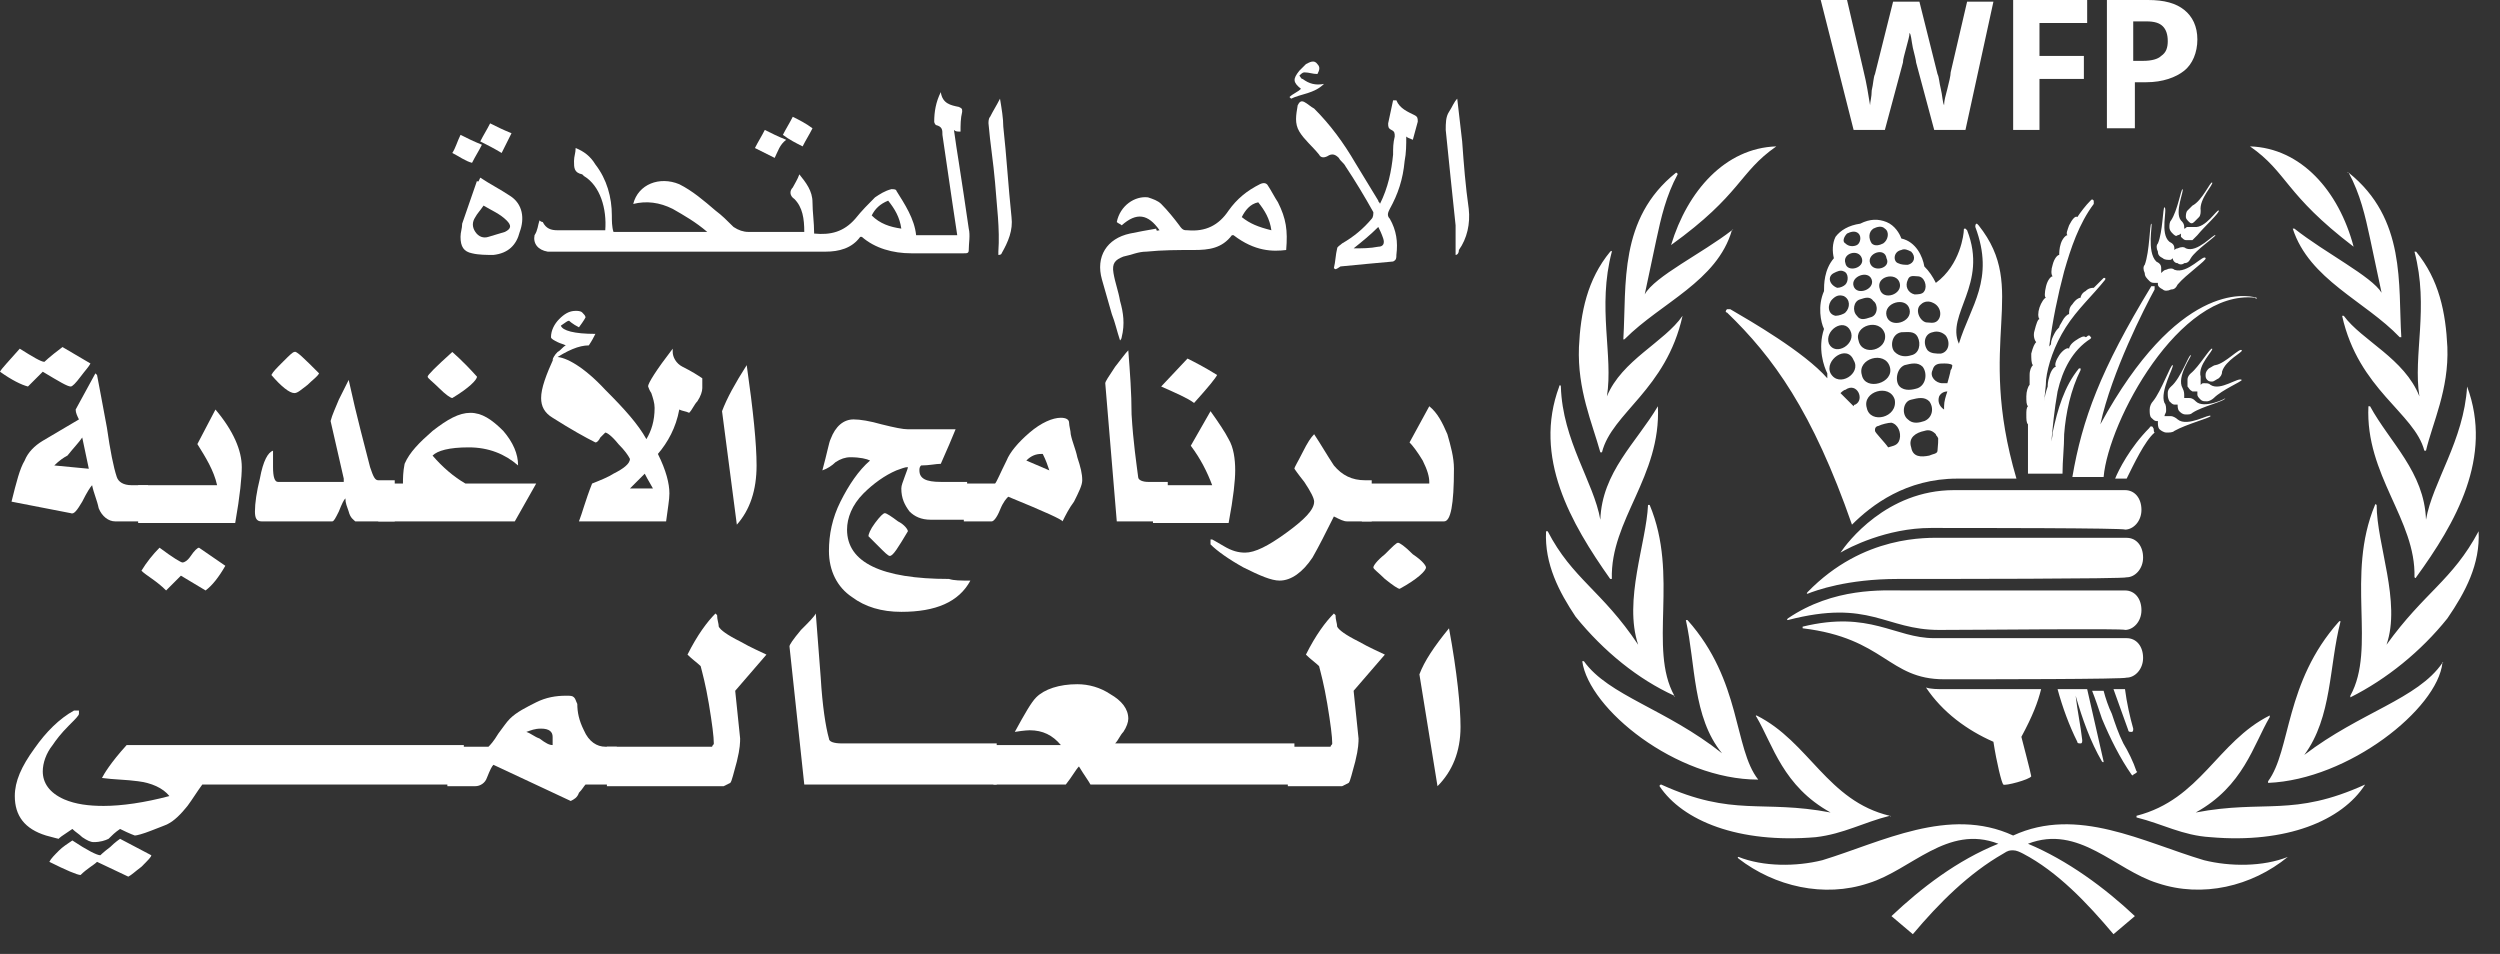 <?xml version="1.0" encoding="utf-8"?>
<!-- Generator: Adobe Illustrator 24.0.0, SVG Export Plug-In . SVG Version: 6.00 Build 0)  -->
<svg version="1.1" id="Layer_1" xmlns="http://www.w3.org/2000/svg" xmlns:xlink="http://www.w3.org/1999/xlink" x="0px" y="0px"
	 viewBox="0 0 152 58" style="enable-background:new 0 0 152 58;" xml:space="preserve">
<rect x="0" y="0" width="152" height="58" fill="#333333" stroke="none"/>
<style type="text/css">
	.st0{fill:#FFFFFF;}
</style>
<title>standard/ar/wfp-logo-standard-white-ar</title>
<desc>Created with Sketch.</desc>
<g>
	<path class="st0" d="M136.8,8.9C136.8,8.9,136.7,9,136.8,8.9c2.3,1.6,2.1,2.9,6.3,6.1c0,0,0,0,0,0C142.2,11.6,139.9,9,136.8,8.9z
		 M142.8,10.5C142.7,10.4,142.7,10.5,142.8,10.5c0.7,1.3,1,2.6,1.3,4l0.7,3.3c0,0,0,0,0,0c-0.6-1-3.4-2.4-5.3-3.9c0,0-0.1,0-0.1,0
		c1,3.1,4.4,4.4,6.5,6.6c0,0,0.1,0,0.1,0C145.8,17.3,146.3,13.3,142.8,10.5z M148.8,21.1c-0.1-2.1-0.5-4.1-1.9-5.8c0,0-0.1,0-0.1,0
		c0.9,3.4-0.1,6.3,0.3,8.8c0,0,0,0,0,0c-0.9-2.3-3.5-3.4-4.6-4.9c0,0-0.1,0-0.1,0c1,4.5,4.4,5.9,5,8.2c0,0,0.1,0,0.1,0
		C147.9,25.7,148.9,23.7,148.8,21.1z M150,23.5C149.9,23.5,149.9,23.5,150,23.5c-0.2,3.3-2.1,5.8-2.5,8.1c0,0,0,0,0,0
		c-0.1-2.9-2.2-4.7-3.4-6.9c0,0-0.1,0-0.1,0c-0.2,4.2,2.9,6.9,2.8,10.4c0,0,0.1,0.1,0.1,0C149.3,31.8,151.6,27.8,150,23.5z
		 M150.7,32.3C150.7,32.3,150.7,32.2,150.7,32.3c-1.6,3-3.3,3.7-5.6,6.9c0,0,0,0,0,0c0.9-2.6-0.6-6.1-0.6-8.5c0,0-0.1-0.1-0.1,0
		c-1.8,4.3,0.1,8.7-1.5,11.6c0,0,0,0.1,0,0.1c2.2-1.1,4.3-2.8,5.9-4.8C149.9,36,150.8,34.3,150.7,32.3z M148.5,40.3
		c-1.5,2.2-5,3-8.4,5.6c0,0,0,0,0,0c1.7-2.3,1.5-5.4,2.2-8.1c0,0,0-0.1-0.1,0c-3.3,3.7-2.9,7.8-4.3,9.7c0,0,0,0.1,0,0.1
		C142.8,47.4,148.2,43.1,148.5,40.3C148.6,40.3,148.5,40.2,148.5,40.3z M143.8,47.7c-4.4,2-6.1,0.9-10.3,1.7c0,0,0,0,0,0
		c2.9-1.6,3.5-4.1,4.5-5.8c0,0,0-0.1,0-0.1c-3.2,1.6-4.2,5.1-8.1,6.1c0,0,0,0.1,0,0.1c1.6,0.4,2.8,1.1,4.5,1.2
		C139,51.3,142.4,49.9,143.8,47.7C143.9,47.7,143.8,47.7,143.8,47.7z M108,8.9c-3.1,0.1-5.4,2.7-6.4,6c0,0,0,0,0,0
		C105.9,11.8,105.7,10.5,108,8.9C108,9,108,8.9,108,8.9z M105.3,14c-1.8,1.4-4.7,2.8-5.3,3.9c0,0,0,0,0,0l0.7-3.3
		c0.3-1.4,0.6-2.7,1.3-4c0,0,0-0.1-0.1-0.1c-3.5,2.8-3,6.8-3.2,10.1c0,0,0,0.1,0.1,0C101,18.4,104.4,17.1,105.3,14
		C105.4,14,105.4,13.9,105.3,14z M102.3,19.2c-1.1,1.6-3.7,2.7-4.6,4.9c0,0-0.1,0,0,0c0.4-2.5-0.6-5.4,0.3-8.8c0,0,0-0.1-0.1,0
		c-1.4,1.7-1.8,3.7-1.9,5.8c-0.1,2.6,0.8,4.6,1.3,6.4c0,0,0.1,0,0.1,0C98,25.1,101.3,23.7,102.3,19.2
		C102.4,19.2,102.3,19.2,102.3,19.2z M100.8,24.7C100.8,24.7,100.7,24.7,100.8,24.7c-1.3,2.2-3.4,4-3.5,6.9c0,0,0,0,0,0
		c-0.4-2.3-2.3-4.8-2.4-8.1c0-0.1-0.1-0.1-0.1,0c-1.6,4.3,0.7,8.3,3.1,11.7c0,0,0.1,0,0.1,0C97.9,31.6,101,29,100.8,24.7z
		 M101.8,42.3c-1.6-2.9,0.3-7.3-1.5-11.6c0,0-0.1,0-0.1,0c-0.1,2.3-1.5,5.8-0.6,8.5c0,0,0,0,0,0c-2.2-3.3-4-4-5.5-6.9
		c0,0-0.1,0-0.1,0c-0.1,2,0.8,3.7,1.8,5.2C97.5,39.6,99.6,41.3,101.8,42.3C101.8,42.4,101.9,42.4,101.8,42.3z M106.9,47.4
		c-1.5-1.9-1-6-4.3-9.7c0,0-0.1,0-0.1,0c0.6,2.7,0.4,5.9,2.2,8.1c0,0,0,0,0,0c-3.4-2.7-6.9-3.5-8.4-5.6c0,0-0.1,0-0.1,0
		C96.6,43.1,101.9,47.4,106.9,47.4C106.9,47.5,106.9,47.4,106.9,47.4z M114.9,49.6c-3.8-0.9-4.9-4.5-8.1-6.1c0,0-0.1,0,0,0.1
		c1,1.7,1.6,4.2,4.5,5.8c0,0,0,0.1,0,0c-4.2-0.8-5.9,0.3-10.3-1.7c0,0-0.1,0-0.1,0.1c1.4,2.1,4.8,3.5,9.5,3.1
		C112.1,50.7,113.3,50,114.9,49.6C115,49.7,115,49.6,114.9,49.6z M139.1,52.1c-1.5,0.6-3.5,0.6-5.1,0.2c-3.7-1.1-7.7-3.3-11.6-1.5
		c-3.9-1.8-8,0.4-11.6,1.5c-1.6,0.4-3.6,0.4-5.1-0.2c0,0-0.1,0,0,0.1c2.2,1.7,5.2,2.4,7.9,1.5c2.6-0.8,4.8-3.6,7.9-2.4
		c-2.5,1-4.7,2.7-6.5,4.4l1.3,1.1c1.6-1.9,3.4-3.7,5.5-4.9c0.3-0.2,0.4-0.2,0.6-0.2c0.2,0,0.4,0.1,0.6,0.2c2.1,1.1,3.9,3,5.5,4.9
		l1.3-1.1c-1.8-1.7-4.1-3.4-6.5-4.4c3.1-1.2,5.3,1.6,7.9,2.4C133.9,54.6,136.9,53.9,139.1,52.1C139.1,52.2,139.1,52.1,139.1,52.1z
		 M124.1,41.9h-5.9c-0.4,0-0.8,0-1.1-0.1c0,0,0,0,0,0c1,1.5,2.5,2.6,4.1,3.3c0.2,1.3,0.5,2.5,0.6,2.6c0.1,0.1,1.6-0.3,1.7-0.5
		c0-0.1-0.6-2.4-0.6-2.4C123.6,43.5,123.9,42.7,124.1,41.9z M134.5,11.1c-0.1-0.1-0.6,1.1-1.2,1.4c-0.1,0.1-0.2,0.2-0.3,0.3
		c-0.1,0.1-0.1,0.3-0.1,0.4c0,0.1,0.1,0.2,0.2,0.3c0.1,0.1,0.2,0.1,0.3,0c0.1-0.1,0.2-0.2,0.3-0.3c0.1-0.1,0.1-0.3,0.1-0.4
		C133.7,12.1,134.6,11.2,134.5,11.1z M134.9,12.8c-0.1-0.1-0.8,1.1-1.5,1c-0.1,0-0.3,0-0.4,0c-0.1,0-0.1,0.1-0.2,0.1
		c0,0,0-0.1,0-0.1c0-0.2-0.1-0.3-0.2-0.4c-0.4-0.5,0.2-1.8,0.1-1.9c-0.1,0-0.3,1.3-0.7,1.9c-0.1,0.1-0.1,0.3-0.1,0.4
		c0,0.2,0.1,0.3,0.2,0.4c0.1,0.1,0.2,0.2,0.3,0.1c0.1,0,0.2-0.1,0.2-0.1c0,0.1,0,0.1,0,0.2c0.1,0.1,0.2,0.2,0.3,0.2
		c0.1,0,0.3,0,0.4,0c0.1-0.1,0.2-0.2,0.3-0.3C134,13.8,135,12.9,134.9,12.8z M134.7,14.3c-0.1-0.1-1.1,1.1-1.8,0.8
		c-0.1-0.1-0.3-0.1-0.5,0c-0.1,0-0.2,0.1-0.2,0.1c0,0,0-0.1,0-0.1c0-0.2-0.1-0.3-0.3-0.4c-0.6-0.5-0.1-2-0.3-2.1
		c-0.1,0-0.1,1.5-0.4,2.2c-0.1,0.1-0.1,0.3,0,0.5c0,0.2,0.1,0.3,0.3,0.4c0.1,0.1,0.3,0.1,0.4,0.1c0.1,0,0.1,0,0.2-0.1c0,0,0,0,0,0
		c0,0.1,0.1,0.3,0.3,0.3c0.1,0.1,0.3,0.1,0.4,0c0.2,0,0.3-0.1,0.4-0.3C133.5,15.2,134.7,14.4,134.7,14.3z M132.2,16.4
		c-0.1-0.1-0.3-0.1-0.5,0c-0.1,0-0.2,0.1-0.3,0.2c0-0.1,0-0.2,0-0.3c0-0.2-0.1-0.3-0.3-0.4c-0.6-0.6-0.2-2.3-0.3-2.3
		c-0.1,0-0.1,1.7-0.4,2.5c-0.1,0.1-0.1,0.3,0,0.5c0,0.2,0.1,0.3,0.3,0.5c0.1,0.1,0.2,0.1,0.4,0.1c0,0,0.1,0,0.1,0c0,0,0,0,0,0.1
		c0,0.1,0.1,0.2,0.3,0.3c0.1,0.1,0.3,0.1,0.5,0c0.2,0,0.3-0.1,0.4-0.3c0.5-0.6,1.8-1.5,1.7-1.6C134,15.4,133,16.7,132.2,16.4z
		 M125.6,19.9c0.7-1.1,1.6-1.9,2.4-2.9c0,0,0-0.1,0-0.1c0,0-0.1,0-0.1,0c-0.2,0.2-0.4,0.4-0.6,0.6c-0.1,0-0.3,0-0.5,0.2
		c-0.2,0.1-0.3,0.3-0.3,0.4c-0.1,0-0.3,0.1-0.5,0.4c-0.2,0.2-0.2,0.4-0.2,0.6c-0.1,0-0.3,0.2-0.4,0.4c-0.1,0.2-0.2,0.3-0.2,0.4
		c-0.1,0.1-0.2,0.2-0.3,0.4c-0.1,0.2-0.2,0.4-0.2,0.6c0,0.1-0.1,0.1-0.1,0.2c0,0,0-0.1,0-0.1c0.2-1.5,0.5-3,0.9-4.5
		c0.4-1.4,0.9-2.9,1.8-4.1l0,0c0-0.1,0-0.2,0-0.2c-0.1-0.1-0.1-0.1-0.2,0c-0.3,0.3-0.6,0.7-0.8,1c-0.1-0.1-0.3,0.1-0.5,0.5
		c-0.1,0.3-0.2,0.5-0.1,0.6c0,0,0,0,0,0c-0.1,0-0.3,0.2-0.4,0.5c-0.1,0.3-0.1,0.6-0.1,0.7c0,0,0,0,0,0c-0.1,0-0.3,0.2-0.4,0.6
		c-0.1,0.3-0.1,0.6,0,0.7c0,0,0,0,0,0c-0.1,0-0.3,0.2-0.4,0.6c-0.1,0.4-0.1,0.7,0,0.7c-0.1,0-0.3,0.3-0.4,0.6
		c-0.1,0.3-0.1,0.6,0,0.7c-0.1,0-0.2,0.3-0.3,0.7c-0.1,0.3,0,0.6,0.1,0.7c-0.1,0.1-0.2,0.3-0.3,0.7c0,0.3,0,0.6,0.1,0.7
		c-0.1,0.1-0.2,0.3-0.2,0.6c0,0.3,0,0.5,0,0.6c-0.1,0.1-0.2,0.4-0.2,0.7c0,0.3,0,0.5,0.1,0.6c-0.1,0.1-0.1,0.3-0.1,0.5
		c0,0.3,0,0.5,0.1,0.6c0,1,0,2,0,3h2.1c0-0.8,0.1-1.6,0.1-2.4c0.1-1.3,0.4-2.7,1-3.9l0,0c0,0,0-0.1,0-0.1c0,0-0.1,0-0.1,0
		c-0.9,1.1-1.3,2.5-1.6,3.9c0,0.3-0.1,0.5-0.1,0.8c0.1-1.1,0.2-2.2,0.4-3.3c0.3-1.3,0.9-2.5,2-3.2c0,0,0.1-0.1,0-0.1
		c0-0.1-0.1-0.1-0.1-0.1c-0.1,0-0.1,0.1-0.2,0.1c-0.1-0.1-0.3,0-0.6,0.2c-0.3,0.2-0.4,0.4-0.4,0.5c0,0,0,0,0,0c0,0,0,0,0,0
		c-0.1-0.1-0.4,0.1-0.6,0.4c-0.2,0.3-0.3,0.6-0.2,0.7c0,0,0,0,0,0c-0.1,0-0.3,0.2-0.4,0.6c-0.1,0.3-0.1,0.5-0.1,0.6c0,0,0,0,0,0
		c-0.1,0.3-0.2,0.6-0.2,0.9c0-0.4,0.1-0.9,0.1-1.3C124.5,22.2,124.9,21,125.6,19.9z M130.9,26c0-0.1-0.2-0.1-0.2,0
		c-1.2,1.2-1.9,2.6-2.1,3.1h0.7c0.4-0.8,1.1-2.3,1.7-2.8l0,0C130.9,26.2,131,26.1,130.9,26z M129.9,46.9L129.9,46.9
		c-0.2-0.6-0.5-1.2-0.8-1.7c-0.3-0.6-0.5-1.2-0.7-1.8c-0.2-0.4-0.4-1-0.5-1.4h-0.7c0.2,0.5,0.4,1.1,0.6,1.7c0.5,1.2,1.1,2.4,1.8,3.4
		c0,0,0.1,0.1,0.1,0C129.9,47,130,46.9,129.9,46.9z M129.7,44.3c-0.2-0.7-0.4-1.6-0.5-2.4h-0.7c0.3,0.8,0.6,1.7,0.9,2.5
		c0,0.1,0.1,0.1,0.2,0.1C129.7,44.5,129.7,44.4,129.7,44.3z M127.9,46.3l-1-4.4h-1.8c0.3,1.1,0.7,2.2,1.2,3.2c0,0.1,0.1,0.1,0.2,0.1
		c0.1,0,0.1-0.1,0.1-0.2c-0.1-0.9-0.3-1.8-0.4-2.7c0.4,1.4,0.9,2.8,1.6,4c0,0,0.1,0.1,0.1,0C127.9,46.4,127.9,46.4,127.9,46.3z
		 M137.2,18.1c-0.7-0.2-4.8-0.9-9.5,7.7c0.7-3.2,2.7-7.1,3.3-8.2v0c0-0.1,0-0.1,0-0.2c-0.1,0-0.1,0-0.2,0c-3.1,5.1-4.2,8.1-4.8,11.6
		h1.9c0.3-3.4,4.6-11.4,9.2-10.9h0C137.2,18.2,137.2,18.2,137.2,18.1C137.2,18.1,137.2,18.1,137.2,18.1z M120.3,13.7
		c0,0-0.1-0.1-0.1-0.1c-0.1,0-0.1,0.1-0.1,0.2c1.2,3.2-0.3,4.8-1,7.1c-0.8-1.8,1.8-3.6,0.5-6.9c0,0-0.1-0.1-0.1-0.1
		c-0.1,0-0.1,0-0.1,0.1c0,0.2-0.2,2.1-1.7,3.2c-0.2-0.4-0.4-0.7-0.7-1c-0.1-0.6-0.5-1.5-1.4-1.7c-0.1-0.3-0.4-0.8-0.9-1
		c-0.5-0.2-1-0.2-1.6,0.1c-0.7,0.1-1.2,0.4-1.5,0.8c-0.2,0.4-0.2,0.9-0.1,1.3c-0.6,0.7-0.6,1.6-0.6,2c-0.4,0.9-0.2,1.9,0,2.3
		c-0.4,1.2,0,2.3,0.2,2.7c0,0.1,0,0.2,0,0.3c-1.4-1.6-4.7-3.5-5.9-4.2c-0.1,0-0.1,0-0.2,0c-0.1,0.1-0.1,0.2,0,0.2
		c2.8,2.7,5.2,6,7.6,12.9c1.2-1.2,3.3-2.8,6.4-2.8h3.6C120.1,20.6,123.4,17.6,120.3,13.7z M118.3,20.4c0.3,0.4,0.2,1-0.3,1.1
		c-0.3,0-0.6,0-0.8-0.2c-0.3-0.4-0.2-1,0.3-1.1C117.8,20.1,118.1,20.2,118.3,20.4z M117.5,18.4c0.5,0.2,0.6,0.8,0.3,1.1
		c-0.2,0.2-0.5,0.1-0.7,0.1c-0.4-0.1-0.7-0.8-0.3-1.1C117,18.3,117.3,18.3,117.5,18.4z M115.6,20.2c0.4,0,0.8-0.1,1,0.3
		c0.2,0.4,0.1,1-0.4,1.1c-0.3,0.1-0.7,0.1-1-0.2C114.9,21.1,115,20.3,115.6,20.2z M114.7,19.2c-0.2-0.8,1.2-1.2,1.4-0.4
		C116.3,19.6,114.9,20,114.7,19.2z M116.6,16.8c0.4,0,0.6,0.6,0.4,0.9c-0.1,0.2-0.4,0.2-0.6,0.2c-0.4-0.1-0.6-0.5-0.4-0.9
		C116.1,16.7,116.4,16.8,116.6,16.8z M115.6,15.2c0.2-0.1,0.4,0,0.6,0.1c0.3,0.3,0.2,0.7-0.2,0.8c-0.2,0-0.4,0-0.6-0.1
		C115.1,15.9,115.1,15.3,115.6,15.2z M115.5,17.2c0.2,0.7-1,1.1-1.2,0.4C114,16.8,115.3,16.5,115.5,17.2z M113.7,16
		c-0.2-0.6,0.9-1,1-0.3C115,16.3,113.9,16.6,113.7,16z M113.7,19.3c-0.3,0.1-0.6,0.2-0.8-0.1c-0.3-0.3-0.2-0.9,0.2-1
		c0.3-0.1,0.6-0.2,0.8,0.1C114.2,18.5,114.2,19.2,113.7,19.3z M113.9,13.9c0.2-0.1,0.5-0.2,0.7,0c0.3,0.2,0.2,0.7-0.1,0.9
		c-0.2,0.1-0.5,0.2-0.7,0C113.6,14.5,113.6,14.1,113.9,13.9z M113.8,17c0.2,0.6-0.9,1-1.1,0.4C112.5,16.8,113.6,16.4,113.8,17z
		 M112.2,16c-0.2-0.6,0.8-0.9,1-0.3C113.4,16.3,112.3,16.6,112.2,16z M112.3,14.2c0.2-0.1,0.5-0.2,0.7,0c0.2,0.2,0.1,0.6-0.1,0.7
		c-0.2,0.1-0.5,0.1-0.7-0.1C112,14.7,112.1,14.4,112.3,14.2z M111.5,16.6c0.2-0.1,0.4-0.2,0.6-0.1c0.3,0.1,0.3,0.6,0.1,0.8
		c-0.1,0.1-0.3,0.2-0.5,0.2C111.2,17.3,111.1,16.8,111.5,16.6z M111.4,18.2c0.2-0.2,0.4-0.3,0.7-0.2c0.4,0.2,0.4,0.7,0.1,1
		c-0.1,0.1-0.4,0.2-0.6,0.2C111.1,19.1,111.1,18.5,111.4,18.2z M112.5,20.1c0.4,0.8-0.9,1.6-1.3,0.8
		C110.9,20.1,112.1,19.3,112.5,20.1z M111.3,22.7c-0.4-0.8,1-1.8,1.4-0.8C113.2,22.7,111.8,23.6,111.3,22.7z M112.8,24.6
		c-0.1,0-0.1,0.1-0.1,0.1l-0.8-0.8c0,0,0.2-0.2,0.3-0.2C112.9,23.2,113.4,24.3,112.8,24.6z M113,20.7c-0.3-0.9,1.3-1.4,1.6-0.4
		C114.8,21.3,113.2,21.7,113,20.7z M113.2,22.8c-0.3-1,1.4-1.5,1.7-0.5C115.2,23.3,113.4,23.8,113.2,22.8z M113.5,24.8
		c-0.3-1,1.4-1.5,1.7-0.5C115.4,25.4,113.7,25.8,113.5,24.8z M115.5,26.7c-0.1,0.4-0.4,0.4-0.7,0.5c-0.2-0.3-0.8-0.9-0.8-1
		c0,0,0-0.1,0-0.1c0-0.1,0.1-0.2,0.2-0.2c0.2-0.1,0.6-0.2,0.8-0.2C115.4,25.8,115.6,26.3,115.5,26.7z M115.8,22.2
		c0.4-0.1,0.8-0.2,1.1,0.1c0.3,0.4,0.2,1.1-0.3,1.3c-0.3,0.1-0.8,0.2-1.1-0.1C115.2,23.2,115.3,22.4,115.8,22.2z M116.2,24.3
		c0.4-0.1,0.8-0.2,1.1,0.1c0.3,0.4,0.2,1-0.3,1.2c-0.3,0.1-0.7,0.2-1-0.1C115.6,25.2,115.7,24.4,116.2,24.3z M117.8,27.4
		c0,0.2-0.3,0.2-0.5,0.3c-0.5,0.1-1,0.1-1.1-0.5c-0.2-0.6,0.3-0.9,0.8-1c0.3-0.1,0.5,0,0.7,0.2c0,0.1,0.1,0.1,0.1,0.2
		C117.9,26.5,117.8,27.3,117.8,27.4z M118.2,24.7c0,0.1,0,0.2,0,0.2c-0.3-0.2-0.4-0.5-0.3-0.8c0.1-0.2,0.3-0.3,0.5-0.3
		C118.3,24.1,118.2,24.4,118.2,24.7z M118.6,22.5c0,0.1-0.2,0.8-0.2,0.8c-0.1,0-0.3,0-0.3,0c-0.4,0-0.8-0.4-0.6-0.8
		c0.1-0.4,0.4-0.4,0.7-0.4c0.1,0,0.4,0,0.5,0.1C118.7,22.2,118.7,22.4,118.6,22.5z M136.3,21.3c-0.1-0.2-1,0.8-1.6,0.9
		c-0.1,0-0.2,0.1-0.4,0.2c-0.1,0.1-0.2,0.2-0.2,0.4c0,0.1,0,0.2,0.1,0.3c0.1,0.1,0.2,0.1,0.3,0.1c0.1,0,0.2-0.1,0.4-0.2
		c0.1-0.1,0.2-0.2,0.2-0.4C135.3,21.9,136.4,21.4,136.3,21.3z M134.4,23.4c-0.1-0.1-0.2-0.1-0.4-0.1c-0.1,0-0.1,0-0.2,0.1
		c0,0,0-0.1,0-0.1c0-0.2,0-0.3,0-0.4c-0.2-0.7,0.8-1.6,0.7-1.7c-0.1-0.1-0.8,1.1-1.3,1.5c-0.1,0.1-0.2,0.2-0.2,0.4
		c0,0.1,0,0.3,0,0.4c0.1,0.1,0.1,0.2,0.3,0.3c0.1,0,0.2,0,0.3,0c0,0.1,0,0.1,0,0.2c0,0.1,0.1,0.2,0.2,0.3c0.1,0.1,0.2,0.1,0.4,0.1
		c0.1,0,0.3-0.1,0.4-0.2c0.5-0.5,1.7-1,1.7-1.1C136.1,22.9,135,23.8,134.4,23.4z M133.5,24.4c-0.1-0.1-0.2-0.2-0.4-0.2
		c-0.1,0-0.2,0-0.3,0c0,0,0-0.1,0-0.1c0-0.2,0-0.3-0.1-0.5c-0.4-0.7,0.6-2,0.5-2c-0.1-0.1-0.6,1.4-1.2,1.9c-0.1,0.1-0.2,0.2-0.2,0.4
		c0,0.2,0,0.3,0.1,0.5c0.1,0.1,0.2,0.2,0.3,0.2c0.1,0,0.1,0,0.2,0c0,0,0,0,0,0c0,0.1,0,0.3,0.1,0.4c0.1,0.1,0.2,0.2,0.4,0.2
		c0.2,0,0.3,0,0.4-0.1c0.6-0.4,2-0.7,2-0.9C135.4,24.2,134,24.9,133.5,24.4z M132.4,25.5c-0.1-0.1-0.3-0.2-0.4-0.2
		c-0.1,0-0.3,0-0.4,0c0-0.1,0.1-0.2,0.1-0.3c0-0.2,0-0.4-0.1-0.5c-0.3-0.7,0.6-2.2,0.5-2.3c-0.1-0.1-0.7,1.6-1.2,2.2
		c-0.1,0.1-0.2,0.3-0.2,0.5c0,0.2,0,0.4,0.1,0.5c0.1,0.1,0.2,0.2,0.3,0.2c0,0,0.1,0,0.1,0c0,0,0,0,0,0.1c0,0.1,0,0.3,0.1,0.4
		c0.1,0.1,0.3,0.2,0.4,0.2c0.2,0,0.4,0,0.5-0.1c0.7-0.4,2.2-0.8,2.2-0.9C134.4,25.1,133,26,132.4,25.5z M117.4,32.1
		c-2.7,0-5,1.2-5.5,1.5c0,0-0.1,0,0,0c0.4-0.6,2.8-3.8,6.9-3.8c1,0,10.4,0,10.4,0c0.6,0,1,0.5,1,1.2c0,0.7-0.5,1.2-1,1.2
		C129.2,32.1,120,32.1,117.4,32.1z M118.2,41.3c-3.4,0-3.6-2.5-8.6-3.1c0,0,0-0.1,0-0.1c4.1-1,5.6,0.7,8,0.7c1,0,11.7,0,11.7,0
		c0.6,0,1,0.5,1,1.2c0,0.7-0.5,1.2-1,1.2C129.2,41.3,120.8,41.3,118.2,41.3z M117.9,38.3c-3.3,0-4.2-1.9-9.2-0.6c0,0-0.1,0,0-0.1
		c2.8-1.9,5.8-1.7,7-1.7c1,0,13.5,0,13.5,0c0.6,0,1,0.5,1,1.2c0,0.7-0.5,1.2-1,1.2C129.2,38.2,120.5,38.3,117.9,38.3z M115.4,35.2
		c-3.1,0-5,0.7-5.5,0.9c0,0-0.1,0,0-0.1c3.4-3.5,7.3-3.3,8.2-3.3c1,0,11.2,0,11.2,0c0.6,0,1,0.5,1,1.2c0,0.7-0.5,1.2-1,1.2
		C129.2,35.2,118,35.2,115.4,35.2z M119.5,7.9h-1.9l-1.1-4.1c0-0.1-0.1-0.5-0.2-0.9c-0.1-0.5-0.1-0.8-0.2-0.9c0,0.2-0.1,0.5-0.2,0.9
		c-0.1,0.4-0.2,0.7-0.2,0.9l-1.1,4.1h-1.9l-2-7.9h1.6l1,4.3c0.2,0.8,0.3,1.5,0.4,2.1c0-0.2,0.1-0.5,0.1-0.9c0.1-0.4,0.1-0.8,0.2-1
		l1.1-4.4h1.6l1.1,4.4c0.1,0.2,0.1,0.5,0.2,0.9c0.1,0.4,0.1,0.8,0.2,1c0-0.3,0.1-0.6,0.2-1c0.1-0.4,0.2-0.8,0.2-1l1-4.3h1.6
		L119.5,7.9z M124,7.9h-1.6V0h4.5v1.4H124v2h2.7v1.4H124V7.9z M133.6,2.4c0,0.8-0.3,1.5-0.8,1.9c-0.5,0.4-1.3,0.7-2.3,0.7h-0.7v2.8
		h-1.7V0h2.5c1,0,1.7,0.2,2.2,0.6C133.3,1,133.6,1.6,133.6,2.4z M129.8,3.7h0.5c0.5,0,0.9-0.1,1.1-0.3c0.3-0.2,0.4-0.5,0.4-0.9
		c0-0.4-0.1-0.7-0.3-0.9c-0.2-0.2-0.5-0.3-1-0.3h-0.8V3.7z"/>
	<g>
		<path class="st0" d="M32.8,13.4c0.1,0.1,0.2,0.1,0.2,0.1c0.2,0.4,0.5,0.5,0.9,0.5c0.9,0,1.8,0,2.8,0c0,0,0.1,0,0.1,0
			c0.1-1.3-0.3-2.7-1.3-3.3c0,0-0.1-0.1-0.1-0.1c-0.5-0.1-0.5-0.4-0.5-0.8c0-0.3,0.1-0.5,0.1-0.8c0.5,0.2,0.9,0.5,1.2,1
			c0.7,0.9,1,2,1,3.1c0,0.3,0,0.7,0.1,1c1.9,0,3.8,0,5.7,0c-0.7-0.6-1.4-1-2.1-1.4c-0.8-0.4-1.6-0.5-2.4-0.3
			c0.3-1.2,1.6-1.7,2.8-1.2c0.8,0.4,1.5,1,2.2,1.6c0.4,0.3,0.7,0.6,1.1,1c0.3,0.2,0.6,0.3,0.9,0.3c1.1,0,2.1,0,3.2,0
			c0.1,0,0.1,0,0.2,0c0-0.8-0.1-1.5-0.6-2c-0.3-0.2-0.3-0.5-0.1-0.7c0.1-0.2,0.3-0.5,0.4-0.8c0.4,0.5,0.8,1,0.8,1.7
			c0,0.6,0.1,1.2,0.1,1.9c1,0.1,1.8-0.1,2.5-0.9c0.4-0.5,0.8-0.9,1.2-1.3c0.3-0.2,0.6-0.4,1-0.5c0.1,0,0.3,0,0.3,0.1
			c0.5,0.8,1.1,1.7,1.2,2.7c0.8,0,1.6,0,2.5,0c-0.1-0.7-0.2-1.3-0.3-2c-0.2-1.4-0.4-2.7-0.6-4.1c0-0.3,0-0.5-0.4-0.6
			c0,0-0.1-0.1-0.1-0.2c0-0.6,0.1-1.2,0.4-1.8c0.1,0.7,0.6,0.8,1.1,0.9c0.2,0.1,0.2,0.1,0.2,0.3c-0.1,0.4-0.1,0.8-0.1,1.2
			c-0.2,0-0.3,0-0.4-0.1c0.1,0.7,0.2,1.4,0.3,2c0.2,1.3,0.4,2.6,0.6,4c0.1,0.4,0,0.9,0,1.3c0,0.2-0.1,0.2-0.3,0.2c-0.5,0-1,0-1.5,0
			c-0.6,0-1.1,0-1.7,0c-1.1,0-2.2-0.3-3-1c0,0-0.1,0-0.1,0c-0.5,0.7-1.3,0.9-2.1,0.9c-0.6,0-1.1,0-1.7,0c-3.7,0-7.3,0-11,0
			c-1.2,0-2.4,0-3.6,0c-0.2,0-0.4,0-0.6,0c-0.6-0.1-0.9-0.5-0.8-1C32.7,14,32.7,13.7,32.8,13.4z M53,13.1c0.5,0.5,1.1,0.7,1.8,0.8
			c-0.1-0.7-0.4-1.2-0.8-1.7C53.5,12.4,53.2,12.7,53,13.1z"/>
		<path class="st0" d="M70.5,14c-0.7-1-1.4-1.1-2.3-0.3c-0.1-0.1-0.2-0.1-0.3-0.2c0.2-1,1.1-1.6,1.9-1.5c0.3,0.1,0.6,0.2,0.8,0.4
			c0.4,0.4,0.8,0.9,1.1,1.3C71.9,14,72,14,72.2,14c1.1,0.1,1.9-0.3,2.5-1.2c0.5-0.7,1.1-1.2,1.9-1.6c0.2-0.1,0.4-0.1,0.5,0.1
			c0.2,0.3,0.4,0.7,0.6,1c0.5,1,0.6,1.7,0.5,2.9c-0.8,0.1-1.9,0.1-3.2-0.9c0,0-0.1,0-0.1,0c-0.6,0.8-1.4,0.9-2.3,0.9
			c-1,0-1.9,0-2.9,0.1c-0.5,0-0.9,0.2-1.4,0.3c-0.5,0.2-0.7,0.4-0.6,1c0.1,0.6,0.3,1.1,0.4,1.7c0.2,0.7,0.3,1.4,0.1,2.2
			c0,0,0,0.1-0.1,0.2c-0.2-0.6-0.3-1.1-0.5-1.6c-0.2-0.7-0.4-1.4-0.6-2.1c-0.4-1.4,0.3-2.5,1.7-2.8c0.5-0.1,1-0.2,1.6-0.3
			C70.3,14.1,70.4,14,70.5,14z M77.3,14c-0.1-0.7-0.4-1.2-0.8-1.7c-0.5,0.1-0.8,0.5-1,0.9C76,13.6,76.5,13.8,77.3,14z"/>
		<path class="st0" d="M81.1,16.3c0.1-0.4,0.1-0.8,0.2-1.2c0-0.1,0.2-0.2,0.3-0.3c0.7-0.4,1.3-0.9,1.8-1.5c0.1-0.1,0.1-0.3,0.1-0.4
			c-0.5-0.9-1.1-1.9-1.7-2.8c-0.1-0.2-0.3-0.3-0.4-0.5c-0.2-0.2-0.4-0.3-0.7-0.1c-0.2,0.1-0.4,0.1-0.5-0.1c-0.4-0.5-0.9-0.9-1.2-1.4
			c-0.3-0.5-0.2-1-0.1-1.6c0.1-0.2,0.2-0.3,0.4-0.2c0.2,0.1,0.4,0.3,0.6,0.4c1,1,1.8,2.1,2.5,3.3c0.5,0.8,0.9,1.5,1.4,2.3
			c0,0.1,0.1,0.1,0.1,0.2c0.5-1,0.7-2,0.8-3c0-0.4,0-0.7,0.1-1.1c0-0.2,0-0.3-0.2-0.4c-0.2-0.1-0.2-0.2-0.2-0.4
			c0.1-0.5,0.2-0.9,0.3-1.4c0.1,0,0.2,0,0.2,0c0.2,0.5,0.7,0.7,1.1,0.9c0.2,0.1,0.2,0.2,0.2,0.4c-0.1,0.4-0.2,0.7-0.3,1.1
			c-0.2-0.1-0.3-0.1-0.4-0.2c0,0.5,0,1-0.1,1.5c-0.1,1.1-0.4,2-0.9,2.9c-0.1,0.2-0.2,0.4,0,0.6c0.4,0.7,0.5,1.4,0.4,2.2
			c0,0.2,0,0.3-0.2,0.4c-1.1,0.1-2.2,0.2-3.2,0.3C81.2,16.4,81.2,16.4,81.1,16.3z M83.8,13.8c-0.5,0.5-1,0.9-1.5,1.3
			c0.5,0,1,0,1.5-0.1c0.3,0,0.4-0.2,0.3-0.5C84,14.2,83.9,14,83.8,13.8z"/>
		<path class="st0" d="M29.2,10.8c0.6,0.4,1.2,0.7,1.8,1.1c0.8,0.5,0.9,1.4,0.6,2.2c-0.2,0.8-0.7,1.3-1.6,1.4c-0.4,0-0.9,0-1.3-0.1
			c-0.5-0.1-0.7-0.4-0.7-1c0-0.3,0.1-0.5,0.1-0.8c0.3-0.9,0.6-1.7,0.9-2.6C29.1,11.1,29.1,11,29.2,10.8z M29.4,12.5
			c-0.2,0.3-0.4,0.5-0.5,0.7c-0.2,0.3-0.2,0.6,0,0.9c0.2,0.3,0.5,0.4,0.8,0.3c0.3-0.1,0.7-0.2,1-0.3c0.4-0.2,0.4-0.4,0.1-0.7
			C30.4,13,29.9,12.8,29.4,12.5z"/>
		<path class="st0" d="M88.5,15.5c0-0.6,0-1.2,0-1.8c-0.2-1.9-0.4-3.8-0.6-5.8c0-0.4,0-0.8,0.2-1.1c0.2-0.3,0.3-0.6,0.5-0.8
			c0.1,0.9,0.2,1.7,0.3,2.6c0.1,1.4,0.2,2.7,0.4,4.1c0.1,0.9-0.1,1.8-0.6,2.5C88.7,15.4,88.6,15.5,88.5,15.5
			C88.6,15.5,88.5,15.5,88.5,15.5z"/>
		<path class="st0" d="M60.7,15.5c0-0.1,0-0.1,0-0.2c0.1-1.4-0.1-2.8-0.2-4.2c-0.1-1.2-0.3-2.4-0.4-3.6c0-0.1,0-0.3,0.1-0.4
			c0.2-0.4,0.4-0.7,0.6-1.1C60.9,6.6,61,7.2,61,7.7c0.2,1.8,0.3,3.6,0.5,5.5c0.1,0.8-0.2,1.5-0.6,2.2C60.9,15.4,60.9,15.5,60.7,15.5
			C60.8,15.5,60.8,15.5,60.7,15.5z"/>
		<path class="st0" d="M78.4,5.9c0.2-0.2,0.5-0.3,0.7-0.5c0,0,0,0,0,0C78.6,5,78.6,4.8,79,4.3c0.1-0.1,0.3-0.3,0.4-0.4
			c0.2-0.1,0.5-0.3,0.7,0c0.2,0.2,0.1,0.4,0,0.6c-0.3,0-0.5-0.1-0.8-0.1c-0.1,0-0.2,0.1-0.3,0.2c0.1,0.1,0.1,0.2,0.2,0.2
			c0.4,0.3,0.8,0.4,1.3,0.3c-0.6,0.6-1.4,0.6-2,0.9C78.5,6,78.5,6,78.4,5.9z"/>
		<path class="st0" d="M30.5,9.3C30,9,29.6,8.8,29.2,8.6c0.2-0.4,0.4-0.7,0.6-1.1c0.4,0.2,0.8,0.4,1.3,0.6
			C30.9,8.5,30.7,8.9,30.5,9.3z"/>
		<path class="st0" d="M27.5,9.3C27.7,9,27.8,8.6,28,8.2c0.4,0.2,0.8,0.4,1.3,0.6c-0.2,0.4-0.4,0.7-0.6,1.1
			C28.3,9.8,27.9,9.5,27.5,9.3z"/>
		<path class="st0" d="M49.4,7.8c-0.2,0.4-0.4,0.7-0.6,1.1c-0.4-0.2-0.8-0.4-1.2-0.7c0.2-0.4,0.4-0.7,0.6-1.1
			C48.6,7.3,49,7.5,49.4,7.8z"/>
		<path class="st0" d="M47.1,9.6c-0.4-0.2-0.8-0.4-1.2-0.6c0.2-0.4,0.4-0.7,0.6-1.1c0.4,0.2,0.8,0.4,1.3,0.6
			C47.4,8.8,47.3,9.2,47.1,9.6z"/>
	</g>
	<g>
		<path class="st0" d="M5.5,22.1c-0.1,0.2-0.3,0.4-0.6,0.8c-0.3,0.4-0.5,0.6-0.6,0.6c-0.2,0-0.7-0.3-1.7-0.9
			c-0.1,0.1-0.4,0.4-0.9,0.9c-0.4-0.1-1-0.4-1.7-0.9c0.1-0.2,0.5-0.6,1.2-1.4C2,21.7,2.5,22,2.7,22c0,0,0.3-0.3,1.1-0.9L5.5,22.1z
			 M9.1,31.7H7c-0.4,0-0.8-0.3-1-0.8c-0.1-0.5-0.3-0.9-0.4-1.4c-0.1,0.1-0.3,0.4-0.6,1c-0.3,0.5-0.5,0.8-0.7,0.7l-3.6-0.7
			C1,29.3,1.2,28.5,1.5,28c0.2-0.5,0.6-0.9,1.1-1.2c0.7-0.4,1.5-0.9,2.2-1.3c-0.1-0.2-0.2-0.4-0.2-0.6l1.2-2.2l0.1,0.1
			c0.1,0.5,0.3,1.6,0.6,3.2c0.2,1.4,0.4,2.4,0.6,3c0.1,0.3,0.4,0.5,0.9,0.5h1V31.7z M5.4,28.5L5,26.6c-0.2,0.3-0.5,0.6-0.9,1.1
			c-0.2,0.1-0.5,0.3-0.8,0.6L5.4,28.5z"/>
		<path class="st0" d="M14.7,28.4c0,0.6-0.1,1.7-0.4,3.4H8.4v-2.3h4.8C13,28.6,12.5,27.8,12,27l1.1-2.1
			C14.2,26.2,14.7,27.4,14.7,28.4 M8.6,34.7c0.3-0.5,0.7-1,1.1-1.4c0.8,0.6,1.3,0.9,1.4,0.9c0.1,0,0.3-0.1,0.5-0.4
			c0.2-0.3,0.4-0.5,0.5-0.5l1.6,1.1c-0.4,0.7-0.8,1.2-1.2,1.5l-1.5-0.9c-0.2,0.2-0.5,0.5-0.9,0.9C9.5,35.3,8.9,35,8.6,34.7"/>
		<path class="st0" d="M23.8,31.7h-2.2c-0.1-0.1-0.3-0.2-0.4-0.6c-0.1-0.3-0.2-0.5-0.2-0.8c-0.1,0.1-0.2,0.3-0.4,0.8
			c-0.2,0.4-0.3,0.6-0.4,0.6h-4.3c-0.3,0-0.4-0.2-0.4-0.6c0-0.5,0.1-1.2,0.3-2c0.2-1.1,0.5-1.6,0.8-1.7c0,0.3,0,0.6,0,1
			c0,0.6,0.1,0.9,0.3,0.9h4l0-0.2l-0.8-3.5c0.1-0.4,0.3-0.8,0.5-1.3c0.2-0.4,0.4-0.8,0.6-1.2c0.5,2.3,1,4.1,1.3,5.3
			c0.2,0.6,0.3,0.8,0.5,0.8h1V31.7z M19.4,22.7c-0.1,0.2-0.4,0.4-0.7,0.7c-0.4,0.3-0.6,0.5-0.8,0.5c-0.3,0-0.8-0.4-1.4-1.1
			c0.1-0.2,0.3-0.4,0.7-0.8c0.4-0.4,0.6-0.6,0.7-0.6C18,21.3,18.5,21.8,19.4,22.7"/>
		<path class="st0" d="M32.6,29.4l-1.3,2.3H23v-2.3h1.5c0-0.3,0-0.7,0.1-1.2c0.3-0.7,0.9-1.3,1.7-2c0.9-0.7,1.6-1.1,2.3-1.1
			c0.7,0,1.3,0.4,2,1.1c0.6,0.7,0.9,1.4,0.9,2.1c-0.8-0.7-1.8-1.1-3-1.1c-1.2,0-1.9,0.2-2.2,0.5c0.6,0.7,1.3,1.3,2,1.7H32.6z
			 M29,22.9c0,0.2-0.5,0.7-1.5,1.3c-0.1,0-0.4-0.2-0.8-0.6C26.3,23.2,26,23,26,22.9c0-0.1,0.5-0.6,1.5-1.5
			C27.6,21.5,28.1,21.9,29,22.9"/>
		<path class="st0" d="M36.2,20.3c-0.1,0.2-0.2,0.4-0.4,0.7c-0.6,0-1.3,0.3-2.2,0.9c0-0.1,0.1-0.3,0.3-0.5c0.2-0.1,0.3-0.3,0.5-0.4
			c-0.2-0.1-0.3-0.1-0.5-0.2c-0.2-0.1-0.4-0.2-0.4-0.3c0-0.4,0.2-0.8,0.5-1.1c0.3-0.3,0.6-0.5,1-0.5c0.1,0,0.3,0,0.4,0.1
			c0.1,0.1,0.2,0.2,0.2,0.3c0,0-0.1,0.2-0.4,0.6c-0.4-0.2-0.6-0.4-0.6-0.4c-0.1,0-0.2,0.1-0.5,0.3C34.2,20.1,34.9,20.3,36.2,20.3"/>
		<path class="st0" d="M42.7,23c0,0.1,0,0.2,0,0.3c0,0.1,0,0.2,0,0.3c0,0.2-0.1,0.5-0.3,0.8c-0.2,0.2-0.3,0.5-0.5,0.7
			c-0.2-0.1-0.4-0.1-0.6-0.2c-0.2,1.1-0.7,2-1.3,2.7c0.5,1,0.7,1.8,0.7,2.4c0,0.4-0.1,0.9-0.2,1.7h-5.3c0.2-0.5,0.4-1.3,0.8-2.3
			c0.5-0.2,1-0.4,1.3-0.6c0.6-0.3,1-0.6,1-0.9c-0.1-0.2-0.3-0.5-0.7-0.9c-0.4-0.5-0.7-0.7-0.8-0.7c0,0-0.1,0.1-0.3,0.3
			c-0.1,0.2-0.2,0.3-0.3,0.3c-0.6-0.3-1.5-0.8-2.6-1.5c-0.5-0.3-0.7-0.7-0.7-1.2c0-0.6,0.3-1.4,0.8-2.5h0.1c0.6,0,1.7,0.6,3,2
			c1.2,1.2,2,2.1,2.5,3c0.3-0.5,0.5-1.1,0.5-1.9c0-0.3-0.1-0.6-0.2-0.9c-0.2-0.3-0.2-0.5-0.2-0.4c0-0.2,0.5-1,1.5-2.3
			c0,0.1,0,0.1,0,0.2c0,0.3,0.2,0.7,0.6,0.9C42.1,22.6,42.4,22.8,42.7,23 M39.7,29.7c-0.1-0.2-0.3-0.5-0.5-0.9
			c-0.2,0.2-0.5,0.5-0.9,0.9c0.4,0,0.8,0,1.2,0H39.7z"/>
		<path class="st0" d="M46,28.3c0,1.5-0.4,2.7-1.2,3.6L43.9,25c0.3-0.8,0.8-1.7,1.5-2.8C45.8,25,46,27,46,28.3"/>
		<path class="st0" d="M59,35.3c-0.7,1.3-2.1,1.9-4.2,1.9c-1.2,0-2.2-0.3-3-0.9c-0.9-0.6-1.4-1.6-1.4-2.8c0-1,0.2-2,0.7-3
			c0.5-1,1.1-1.9,1.8-2.5c-0.2-0.1-0.6-0.2-1.2-0.2c-0.3,0-0.6,0.1-0.9,0.3c-0.2,0.2-0.5,0.4-0.8,0.5c0.3-1.1,0.4-1.7,0.5-1.9
			c0.3-0.8,0.8-1.2,1.4-1.2c0.4,0,1,0.1,1.7,0.3c0.8,0.2,1.3,0.3,1.6,0.3h2.9c-0.2,0.5-0.5,1.2-0.9,2.1c-0.3,0-0.7,0.1-1.2,0.1
			c-0.1,0.1-0.1,0.2-0.1,0.3c0,0.5,0.4,0.7,1.3,0.7h1.6v2.3h-2.2c-0.6,0-1-0.2-1.3-0.5c-0.3-0.4-0.5-0.8-0.5-1.4
			c0-0.2,0.1-0.4,0.2-0.7c0.1-0.3,0.2-0.5,0.2-0.6c-0.2,0-0.4,0.1-0.7,0.2c-0.7,0.3-1.4,0.8-2,1.4c-0.7,0.7-1,1.5-1,2.2
			c0,2,2.1,3,6.2,3C58,35.3,58.4,35.3,59,35.3 M55.2,32.3c-0.6,1-0.9,1.5-1.1,1.5c-0.1,0-0.3-0.2-0.7-0.6c-0.4-0.4-0.6-0.6-0.6-0.6
			c0-0.1,0.1-0.4,0.4-0.8c0.3-0.4,0.5-0.6,0.6-0.6c0.1,0,0.4,0.2,0.8,0.5C55,31.9,55.2,32.2,55.2,32.3"/>
		<path class="st0" d="M65.8,29.2c0,0.3-0.2,0.7-0.5,1.3c-0.3,0.4-0.5,0.8-0.7,1.2c0-0.1-1.1-0.6-3.3-1.5c-0.1,0.1-0.3,0.3-0.5,0.8
			c-0.2,0.5-0.4,0.7-0.5,0.7h-1.7v-2.3h1.9c0.1-0.1,0.3-0.6,0.7-1.4c0.2-0.5,0.7-1.1,1.4-1.7c0.7-0.6,1.4-0.9,1.9-0.9
			c0.3,0,0.5,0.1,0.5,0.3c0,0.2,0.1,0.5,0.1,0.7c0.1,0.5,0.3,0.9,0.4,1.4C65.7,28.4,65.8,28.8,65.8,29.2 M63.8,28.6
			c-0.1-0.3-0.2-0.6-0.4-1l-0.1,0c-0.3,0-0.6,0.1-0.9,0.4L63.8,28.6z"/>
		<path class="st0" d="M71,31.7h-3.1l-0.7-8.4c0-0.1,0.2-0.4,0.6-1c0.4-0.5,0.6-0.8,0.8-1c0.1,1.3,0.2,2.6,0.2,3.9
			c0.1,1.7,0.3,3,0.4,3.8c0,0.2,0.3,0.3,0.6,0.3H71V31.7z"/>
		<path class="st0" d="M75.1,28.6c0,0.6-0.1,1.6-0.4,3.2h-4.6v-2.3h3.6c-0.3-0.8-0.7-1.6-1.3-2.4l1.2-2.1c0.5,0.7,0.9,1.3,1.1,1.7
			C75,27.2,75.1,27.9,75.1,28.6 M74,22.8c-0.1,0.2-0.5,0.7-1.4,1.7c-0.4-0.3-1.1-0.6-2-1l1.6-1.7C72.6,22,73.2,22.3,74,22.8"/>
		<path class="st0" d="M83.4,31.7h-1.5c-0.2,0-0.4-0.1-0.8-0.3L81,31.6c-0.4,0.8-0.8,1.6-1.2,2.3c-0.6,0.9-1.3,1.4-2,1.4
			c-0.5,0-1.2-0.3-2.2-0.8c-0.9-0.5-1.6-1-2-1.4v-0.3c0,0,0,0,0.1,0c0,0,0.2,0.1,0.7,0.4c0.5,0.3,0.9,0.4,1.3,0.4
			c0.6,0,1.4-0.4,2.5-1.2c1.1-0.8,1.7-1.4,1.7-1.9c0-0.2-0.2-0.6-0.6-1.2c-0.4-0.5-0.6-0.8-0.6-0.8c0-0.1,0.2-0.4,0.5-1
			c0.3-0.6,0.5-0.9,0.7-1.1c0.4,0.6,0.8,1.3,1.2,1.9c0.5,0.6,1.1,0.9,1.9,0.9h0.4V31.7z"/>
		<path class="st0" d="M88.4,28.5c0,2.2-0.2,3.2-0.6,3.2h-5v-2.3h4.1c0,0,0,0,0-0.1c0-0.3-0.1-0.7-0.4-1.3c-0.3-0.5-0.6-0.9-0.8-1.1
			l1.2-2.2c0.5,0.4,0.8,1,1.1,1.7C88.2,27.1,88.4,27.8,88.4,28.5 M86.7,34.5c0,0.2-0.5,0.7-1.6,1.3c-0.1,0-0.4-0.2-0.9-0.6
			c-0.4-0.4-0.7-0.6-0.7-0.7c0-0.1,0.2-0.4,0.7-0.8c0.5-0.5,0.7-0.7,0.8-0.7c0.1,0,0.4,0.2,0.9,0.7C86.5,34.1,86.7,34.4,86.7,34.5"
			/>
		<path class="st0" d="M28.1,47.7H12.3c-0.3,0.4-0.6,0.9-0.9,1.3c-0.4,0.5-0.8,0.9-1.2,1.1c-0.2,0.1-0.5,0.2-1,0.4
			c-0.5,0.2-0.9,0.3-1,0.3c0,0-0.3-0.1-0.9-0.4C7,50.6,6.8,50.8,6.6,51c-0.2,0.1-0.5,0.2-0.9,0.2c-0.2,0-0.4-0.1-0.7-0.3
			c-0.2-0.2-0.4-0.3-0.6-0.5C3.8,50.8,3.5,51,3.6,51c-0.1,0-0.4-0.1-0.8-0.2c-1.3-0.4-1.9-1.2-1.9-2.4c0-0.9,0.4-1.8,1.2-2.9
			c0.7-1,1.5-1.8,2.4-2.3h0.3c0,0,0,0.1,0,0.2c0,0.1-0.2,0.3-0.6,0.7c-0.5,0.5-0.8,0.9-1,1.2c-0.4,0.5-0.6,1.1-0.6,1.6
			c0,0.7,0.4,1.3,1.3,1.7C4.6,48.9,5.4,49,6.3,49c1.1,0,2.5-0.2,4-0.6c-0.4-0.5-1.1-0.8-1.9-0.9c-0.7-0.1-1.5-0.1-2.2-0.2
			c0.1-0.2,0.5-0.9,1.5-2h20.5V47.7z M9.2,52c0,0.1-0.2,0.3-0.6,0.7c-0.4,0.3-0.6,0.5-0.8,0.6l-1.9-0.9c-0.2,0.2-0.6,0.4-1,0.8
			c-0.2,0-0.9-0.3-1.9-0.8c0.1-0.2,0.3-0.4,0.6-0.7c0.2-0.2,0.5-0.4,0.8-0.6c0.9,0.6,1.5,0.9,1.7,0.9c0,0,0.2-0.2,0.6-0.5
			c0.3-0.3,0.6-0.5,0.6-0.5L9.2,52z"/>
		<path class="st0" d="M37.4,47.7h-1.8c-0.1,0.1-0.2,0.3-0.4,0.5c-0.1,0.3-0.3,0.4-0.5,0.5L30,46.5c-0.1,0.1-0.2,0.3-0.4,0.8
			c-0.1,0.3-0.4,0.5-0.7,0.5h-1.7v-2.4h2.5c0.1-0.1,0.3-0.3,0.6-0.8c0.3-0.4,0.5-0.7,0.7-0.9c0.4-0.4,1-0.7,1.6-1
			c0.6-0.3,1.2-0.4,1.8-0.4c0.3,0,0.4,0,0.5,0.1c0.1,0.1,0.1,0.2,0.2,0.4c0,0.5,0.1,1,0.4,1.6c0.3,0.7,0.8,1,1.3,1h0.7V47.7z
			 M33.6,45.3v-0.5c0-0.3-0.2-0.5-0.7-0.5c-0.4,0-0.6,0.1-0.9,0.2c0.3,0.1,0.5,0.3,0.8,0.4C33.2,45.2,33.4,45.3,33.6,45.3"/>
		<path class="st0" d="M46.6,39.8l-1.9,2.2l0.3,2.9c0,0.2,0,0.6-0.2,1.4c-0.2,0.7-0.3,1.2-0.4,1.3c0,0-0.2,0.1-0.4,0.2h-7.1v-2.4
			h6.4c0-0.1,0.1-0.1,0.1-0.2c0-0.4-0.1-1.2-0.3-2.4c-0.2-1.2-0.4-1.9-0.5-2.3c-0.2-0.2-0.5-0.4-0.8-0.7c0.6-1.2,1.2-2,1.7-2.5
			l0.1,0.1c0,0.3,0.1,0.5,0.1,0.7c0.1,0.2,0.5,0.5,1.3,0.9C45.7,39.4,46.2,39.6,46.6,39.8"/>
		<path class="st0" d="M60.7,47.7H48.9l-0.9-8.4c0-0.1,0.2-0.4,0.7-1c0.5-0.5,0.8-0.8,0.9-1c0.1,1.3,0.2,2.6,0.3,3.9
			c0.1,1.7,0.3,3,0.5,3.7c0,0.2,0.3,0.3,0.8,0.3h9.4V47.7z"/>
		<path class="st0" d="M78.8,47.7H66.3c-0.1-0.2-0.4-0.6-0.7-1.1c-0.2,0.2-0.4,0.6-0.8,1.1h-4.4v-2.4h4.1c-0.5-0.6-1.1-0.9-1.9-0.9
			c0,0-0.3,0-0.9,0.1c0.6-1.1,1-1.8,1.3-2.1c0.5-0.5,1.4-0.8,2.5-0.8c0.7,0,1.4,0.2,2,0.6c0.7,0.4,1.1,0.9,1.1,1.5
			c0,0.2-0.1,0.5-0.3,0.8c-0.2,0.2-0.3,0.5-0.5,0.7h10.9V47.7z"/>
		<path class="st0" d="M84.2,39.8l-1.9,2.2l0.3,2.9c0,0.2,0,0.6-0.2,1.4c-0.2,0.7-0.3,1.2-0.4,1.3c0,0-0.2,0.1-0.4,0.2h-3.3v-2.4
			h2.6c0-0.1,0.1-0.1,0.1-0.2c0-0.4-0.1-1.2-0.3-2.4c-0.2-1.2-0.4-1.9-0.5-2.3c-0.2-0.2-0.5-0.4-0.8-0.7c0.6-1.2,1.2-2,1.7-2.5
			l0.1,0.1c0,0.3,0.1,0.5,0.1,0.7c0.1,0.2,0.5,0.5,1.3,0.9C83.3,39.4,83.8,39.6,84.2,39.8"/>
		<path class="st0" d="M88.8,44.2c0,1.5-0.5,2.7-1.4,3.6L86.3,41c0.3-0.8,0.9-1.7,1.8-2.8C88.6,40.9,88.8,43,88.8,44.2"/>
	</g>
</g>
</svg>
